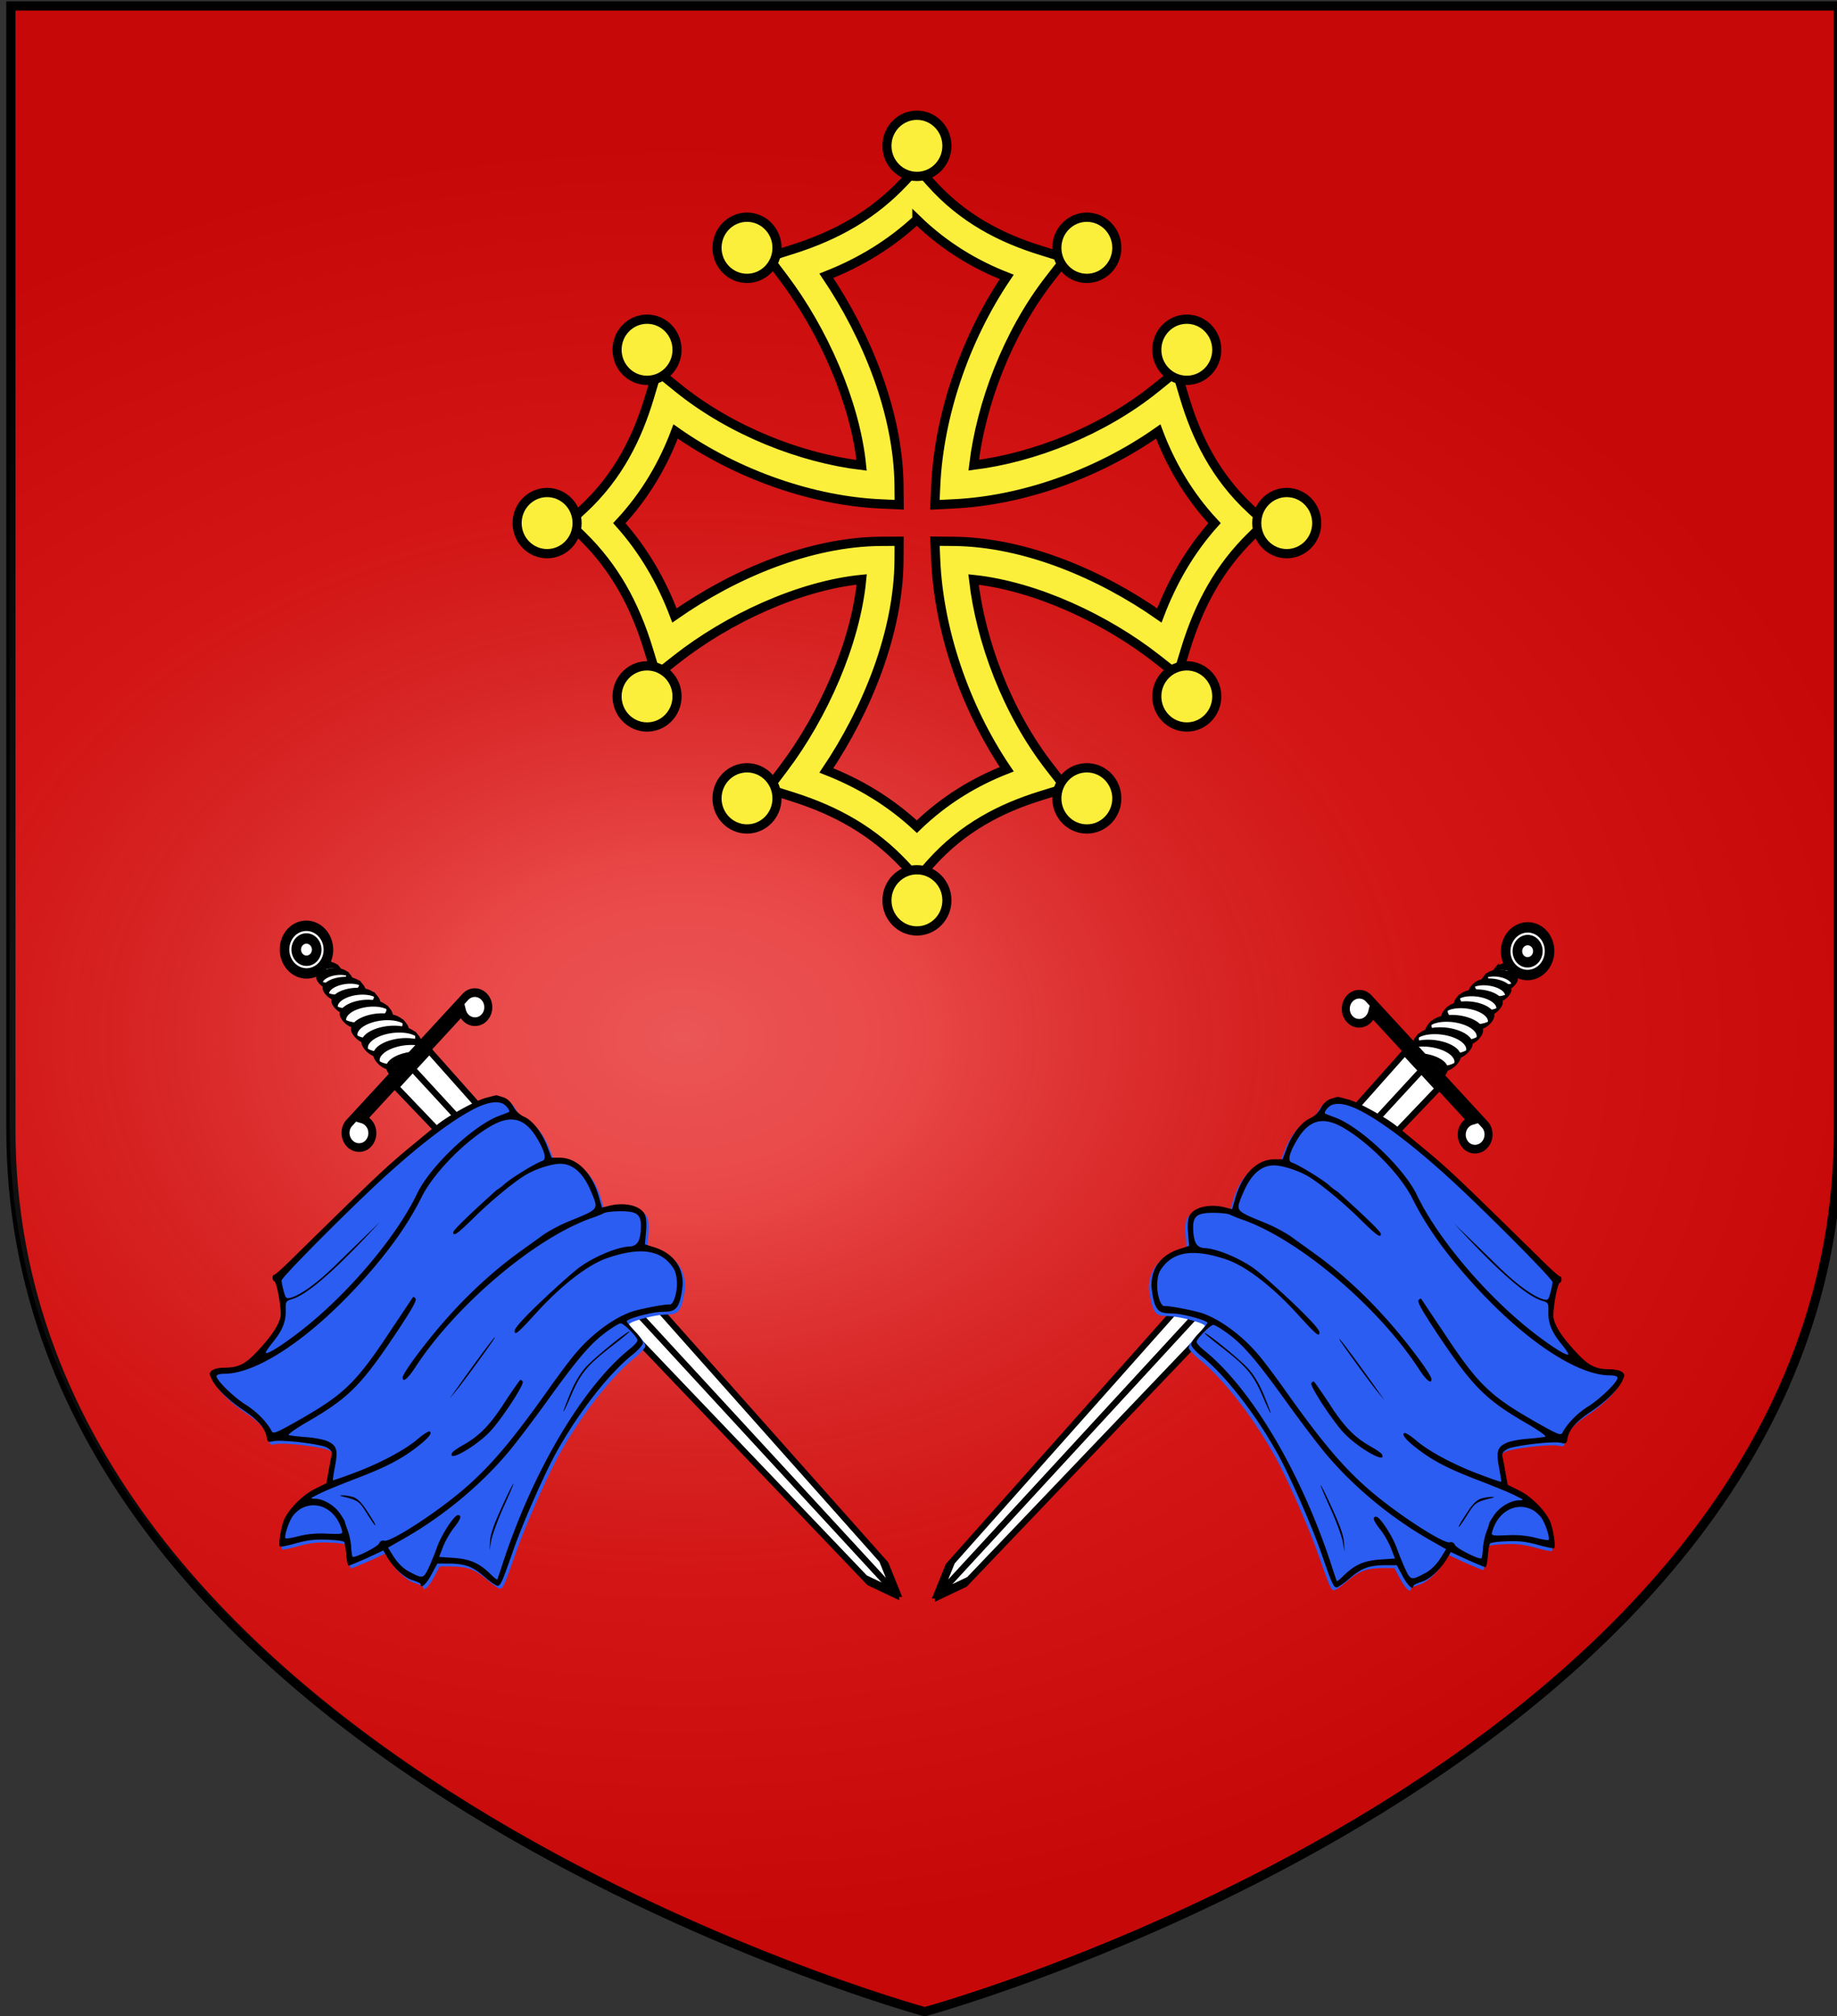 <svg xmlns="http://www.w3.org/2000/svg" xmlns:xlink="http://www.w3.org/1999/xlink" width="600.538" height="658.932" viewBox="-300 -300 600.538 658.932"><rect x="-300" y="-300" width="600.538" height="658.932" fill="#333333" stroke="none"/><linearGradient id="a"><stop offset="0" stop-color="#fff" stop-opacity=".314"/><stop offset=".19" stop-color="#fff" stop-opacity=".251"/><stop offset=".6" stop-color="#6b6b6b" stop-opacity=".125"/><stop offset="1" stop-opacity=".125"/></linearGradient><radialGradient xlink:href="#a" id="b" cx="221.445" cy="226.331" r="300" gradientTransform="matrix(1.354 0 0 .977 -376.668 -182.207)" gradientUnits="userSpaceOnUse"/><radialGradient xlink:href="#a" id="c" cx="221.445" cy="226.331" r="300" gradientTransform="matrix(1.354 0 0 .977 -376.668 -182.207)" gradientUnits="userSpaceOnUse"/><clipPath id="d"><path d="M115.23-15.098a.7.7 0 0 1-.23-.002c-.3 0-2-.5-3.8-1q-3.3-1.05-5.4-4.5c-1.3-2.2-3.5-4.1-6-5.1-4.8-1.9-10-7.9-12.9-14.9L84.6-46H80c-9.5 0-17.9-7.5-21.6-19.4l-1.7-5.3-3.6.8c-8.8 2.1-17.8.2-20.1-4.2-.8-1.5-1.1-4.5-.7-8.5l.6-6.3-4.2-1.2C17.8-92.9 12-99.4 12-108.7c2.37-15.981 5.385-12.785 14.1-13.8C33-123.3 43-126 43-127c0-.4-2-2.6-4.5-4.9s-4.5-4.9-4.5-5.9c.1-.9 2.6-3.5 5.7-5.7 13.3-9.4 30.6-29.4 42.9-49.5 6.7-11.1 18.6-35.4 23.8-49 5.5-14.1 6.4-16 8.1-16 .8 0 4.2 2.1 7.4 4.6 6.5 5 10.5 6.3 19.7 6.4h6.2l3.3-5.5c2.9-4.8 5.9-7.2 5.9-4.7 0 .4 2.1 1.3 4.7 2 4.6 1.3 10.8 6.5 14.4 12.2l1.6 2.5 9.1-3.8c5.1-2 9.6-3.7 10.1-3.7.4 0 1.1 2.5 1.3 5.5.3 3 .8 5.8 1.2 6.2.4.5 4.7 1 9.4 1.1 6.5.3 10.8-.2 17-1.7 4.6-1.2 8.7-1.9 9.1-1.7 1.1.7-.7 10.3-2.4 13.6-3 5.5-10.3 12-16.8 14.9l-6.5 2.9-1.2 5.9c-.6 3.2-1.4 6.8-1.7 8-.4 1.6.2 2.5 2.5 3.7 3.4 1.8 25 4.1 29.8 3.2 2.9-.6 3.2-.4 3.7 2.2.9 4.4 4.9 8.5 12.9 13.2 8.3 5 15.3 11.1 17.5 15.4 1.4 2.7 1.4 3.1-.3 4.3-1 .7-3.8 1.3-6.3 1.3-8.4 0-12.1 1.7-19.4 8.8-7.4 7.2-11 12.1-12.1 16.4-.7 3.2 1.9 17.1 3.4 17.6 1.3.5 1.3 3.2.1 3.2-.6 0-5.4 3.9-10.9 8.8-46.8 41.1-51 44.7-67.2 56.6-5.8 4.3-11.2 8.3-12.1 8.9-5.4 4.1-20.6 11.6-26.4 13.2-2.888.7-5.468 1.324-6.27 1.402m1.6-29.846c13.5-6.8 45.77 1.644 66.47-15.756 22.2-18.8-7.722-20.453-7.722-21.853-59.957 32.658-20.972-12.783 42.757-32.47-4.003-5.202-18.731-23.078 4.74-14.751-.1-5.6 10.625-2.025 16.125-8.025 2.2-2.4 3.8-4.6 3.5-4.8-.8-.9-8.7 3.498-18.7 10.398-26.1 18-53.4 46.701-65 68.401-7.1 13.4-30.8 33.5-45 38.4-4.196-6.994-.168-15.186 6.478-8.444 10.762 2.401-9.52-7.167-3.648-11.1M106.696-27.07c1.921 4.695-25.992-10.23-19.465-21.156 14.4-7.2 62.469-5.074 69.269-17.274 7.8-14 18.7-27.6 34.6-43.2 27.7-27.1 56.6-44.3 74.6-44.3 2.6 0 4.106-1.872 4.3-1.2.401 1.39-3.993 3.066-10.404 2.585-5.398.16-11.338 9.185-13.94 4.679-39.125 68.533-70.83 105.703-96.046 103.658-105.897-8.586-17.25-15.402-21.81-32.621-168.737 47.728 14.248-63.126 91.7-100.8 6.8-3.5 11.932-6.056 11.132-6.356 9.557-1.983-19.552 12.603-23.854 13.96-17.844 5.626-64.31 13.31-23.034-6.316-39.747 7.026 18.686-15.118 20.656-23.29.8-3.7 1.3-6.9 1.2-7-.1-.2-5.6 1.5-12.1 3.7-14.3 4.8-28.1 11.401-35.3 17.001-2.9 2.2-5.8 3.8-6.3 3.4-1.6-.9 1.8-4.2 9.3-9.1 8.6-5.6 16.6-9.1 33.6-14.9 7.5-2.6 16-5.7 18.7-7 4.903-2.195 3.953 3.487-.822 1.28-11.939 13.716-9.478-4.677-11.077-10.98-1.4-1.9-2.6-3.6-2.6-3.9s-.702-2.3-1.602-4.4c-.9-2.2-1.8-5.8-1.9-8.2-.2-2.4 20.844 33.404 8.176 37.66-1.206.406-30.83-30.295-31.73-28.495-.6 1.2 5.155-6.066 5.155-6.066-2.5-.6-17.9 7.601-33.1 17.801-20.6 13.8-33.5 26.6-57.9 57.4-5.7 7.2-12.4 15.2-15 17.8-8.6 9.1-19.9 16.7-29.8 20.1-4.2 1.5-2.559 32.737-5.059 32.437-2.2-.2-22.174-3.066-20.94-16.538.3 3.8 1.2 5.602 3.8 8.302 3.303 6.895 16.54 5.773 17.14 8.236 0 0-.54 2.264-1.04 8.264-.6 7.7-2.103-36.356 5.992-41.7 86.636-57.19 124.681-30.995 125.781-31.495S59.3-74.9 61.5-75.6c5.425-49.758 56.571-56.707 98.8-74.6 3.9-5.3 5.894-25.135 6.7-4.699.09 2.298-13.9 18.9-25.5 30.4-12 12-25.8 23.2-39 31.7-3.8 2.5-9.7 6.2-13 8.4 18.712 2.206 144.847 7.232-5.364 36.166C67.236-42.034 58.5-71.8 62.6-63c4.3 9.3 10 14 17.2 14 4.5 0 13.1-2.4 18.5-5.2 6.2-3.1 19.7-13 29.5-21.7 8.9-7.8 11.2-9.3 11.2-7 0 1.7-24 20.9-24 20.9s-2.4 1.3-4.2 2.8c-3.1 2.7-17.2 10.5-21.1 11.6-2.5.8-1.4 4.8 3.1 11.5 4.062 6 11.858 4.049 13.896 9.03M46.3-128c.8 0 4.201-1.8 7.701-4.1 8.7-5.6 16.1-13.3 32.8-34.1 7.9-9.8 17.7-21.4 21.9-25.8 15.1-16.1 35.6-31.3 56.6-42.1l9.8-5-3.3-4.7c-2.1-2.9-5-5.5-7.8-6.9 1.508-1.772 17.22 14.175 14.32 19.475C184.17-204.705 149.2-242 148-239c-2.4 6.2-9.5 16-11.6 16-2.3 0-1.6-2 2.5-6.6 2.1-2.4 4.7-6.6 5.8-9.2l2.1-4.9-8.2-.5c-9-.6-14-2.6-20.1-7.9-2-1.8-3.7-3-3.9-2.8-.068.138-1.085-1.958 14.186 7.671 7.386 4.657 20.788.815 23.95 3.142C311.636-166.027 67.4-159.5 41.3-140.7c-2.4 1.7 54.847-58.07 54.847-58.07C411.942-136.534 44.6-128 46.3-128m-4.9-4c-.4 0 3.701-3.1 9.201-6.9 14.2-9.8 17.9-13.8 23-24.5 2.4-5 4.3-8.7 4.4-8.2 0 .4-1.8 4.6-3.9 9.2q-3.9 8.25-8.7 12.9C60.8-145 43-132 41.4-132m74.573-2.877c-.113.032.081-.327.628-1.123 2.2-3.1 17.3-21.7 20.9-25.5l3.7-4-3.2 4c-11.813 14.934-21.417 26.452-22.028 26.623M101.799-156c-.4 0-.899-.4-1.299-.9-.8-1.4 11-17.6 17.5-24.1 7.6-7.6 24.9-16.5 21.5-11-.3.5-3 2.2-5.8 3.6-9.3 4.7-14.9 9.8-23.2 21.3-4.4 6-8.3 11-8.7 11.1m3.923-51.453c-.218-.09 2.09-4.965 5.278-11.247 3.4-6.7 6.5-14.4 7-17l.9-4.8-.3 4.7c-.2 3.3-2.1 8.1-6.1 16-3.1 6.2-6.2 11.8-6.7 12.3q-.056.056-.078.047M200-213.2c-1.4 0-4-.4-5.7-.9-2.2-.6-4.5-2.698-7.1-6.198-4.4-6-5.5-7.701-4.9-7.701.2 0 2.3 2.7 4.6 6 4.2 6 4.7 6.3 13.6 8.3 1.6.4 1.5.5-.5.5m16.458-4.94a15.7 15.7 0 0 0 5.942-1.259c1.8-.7 4.2-2.6 5.4-4.1 2.3-2.9-3.516 5.321-3.73 6.576-.408 2.385-20.424-1.764-23.918-8.501-4.4 1-.072-3.464-5.672-3.764-8.4-.3 5.52-3.211 6.12-1.311 2.344 7.656 8.838 12.444 15.858 12.36"/></clipPath><path fill="url(#b)" fill-rule="evenodd" stroke="#000" stroke-width="3" d="M2.284 357.498s298.723-81.384 298.723-288.213v-367.339H-296.44V69.285c0 206.83 298.723 288.213 298.723 288.213Z" style="fill:#e20909"/><path fill="url(#c)" fill-rule="evenodd" d="M1.878 355.815S300.601 274.43 300.601 67.602v-367.34h-597.446v367.34c0 206.829 298.723 288.213 298.723 288.213" style="fill:url(#c)"/><g fill="#fcef3c" stroke="#000" stroke-width="2.272" transform="matrix(1.307 0 0 1.333 -130.945 -262.333)"><path d="m100.123 12.867-3.342 3.483c-7.64 7.961-16.65 13.049-27.867 16.53L62.736 34.8l3.948 5.125C76.434 52.587 84.539 70.22 86.16 85.84c-15.045-1.77-32.51-8.35-45.931-18.985l-5.176-4.101-1.924 6.316c-2.991 9.814-7.724 19.446-16.686 27.565l-3.578 3.24 3.483 3.342c7.961 7.64 13.05 16.65 16.533 27.867l1.918 6.178 5.125-3.946c12.759-9.823 30.559-17.971 46.265-19.507-1.534 15.705-9.681 33.505-19.505 46.265l-3.946 5.125 6.176 1.918c11.217 3.482 20.228 8.572 27.867 16.533l3.342 3.483 3.24-3.576c8.121-8.962 17.754-13.695 27.565-16.686l6.314-1.926-4.1-5.174c-10.636-13.423-17.217-30.889-18.986-45.933 15.621 1.62 33.253 9.727 45.918 19.478l5.125 3.946 1.918-6.178c3.482-11.217 8.572-20.226 16.533-27.867l3.48-3.342-3.575-3.24c-8.961-8.12-13.693-17.75-16.684-27.565l-1.926-6.314-5.174 4.1c-13.314 10.55-30.61 17.111-45.574 18.943 1.832-14.963 8.397-32.258 18.946-45.57l4.1-5.174-6.315-1.926c-9.812-2.991-19.445-7.724-27.565-16.686zm-.144 12.701c6.993 6.661 14.727 11.108 22.482 14.075-10.825 15.701-16.941 34.54-17.738 50.918l-.24 4.955 4.955-.243c16.376-.796 35.216-6.91 50.92-17.736 2.966 7.756 7.413 15.49 14.074 22.483-6.042 6.627-10.53 14.178-13.79 22.632-14.814-10.167-33.693-17.994-51.392-18.17l-4.756-.046.215 4.75c.744 16.436 6.871 35.387 17.754 51.171-7.755 2.967-15.488 7.415-22.483 14.077-6.627-6.043-14.178-10.532-22.634-13.791 10.214-14.883 18.07-33.868 18.172-51.637l.027-4.553-4.553.027c-17.77.105-36.755 7.959-51.637 18.172-3.258-8.455-7.747-16.005-13.789-22.632 6.662-6.994 11.11-14.728 14.077-22.485 15.782 10.882 34.733 17.007 51.17 17.752l4.75.215-.047-4.754c-.176-17.699-8.004-36.577-18.17-51.39 8.455-3.26 16.005-7.748 22.633-13.79z"/><circle cx="100" cy="7.5" r="7.5"/><circle cx="100" cy="192.5" r="7.5"/><circle cx="7.5" cy="100" r="7.5"/><circle cx="192.5" cy="100" r="7.5"/><circle cx="57.5" cy="32.5" r="7.5"/><circle cx="142.5" cy="32.5" r="7.5"/><circle cx="57.5" cy="167.5" r="7.5"/><circle cx="142.5" cy="167.5" r="7.5"/><circle cx="32.5" cy="57.5" r="7.5"/><circle cx="167.5" cy="57.5" r="7.5"/><circle cx="32.5" cy="142.5" r="7.5"/><circle cx="167.5" cy="142.5" r="7.5"/></g><g transform="translate(-666.637 208.448)"><g id="e"><g fill="#fff" fill-rule="evenodd" stroke="#000" stroke-width="2.498"><g stroke-width="1.243"><path stroke-width="2.629" d="M34.91 132.143a7.321 1.429 0 1 1-14.642 0 7.321 1.429 0 1 1 14.643 0z" transform="matrix(.379 -.103 -.688 -.829 551.764 -81.307)"/><path stroke-width="1.948" d="M34.91 132.143a7.321 1.429 0 1 1-14.642 0 7.321 1.429 0 1 1 14.643 0z" transform="matrix(.507 -.138 -.936 -1.127 583.283 -38.409)"/><path stroke-width="1.546" d="M34.91 132.143a7.321 1.429 0 1 1-14.642 0 7.321 1.429 0 1 1 14.643 0z" transform="matrix(.636 -.173 -1.186 -1.428 615.19 4.953)"/><path stroke-width="1.281" d="M34.91 132.143a7.321 1.429 0 1 1-14.642 0 7.321 1.429 0 1 1 14.643 0z" transform="matrix(.765 -.209 -1.438 -1.731 648.04 49.366)"/><path stroke-width="1.094" d="M34.91 132.143a7.321 1.429 0 1 1-14.642 0 7.321 1.429 0 1 1 14.643 0z" transform="matrix(.892 -.243 -1.688 -2.033 681.409 94.283)"/><path stroke-width=".997" d="M34.91 132.143a7.321 1.429 0 1 1-14.642 0 7.321 1.429 0 1 1 14.643 0z" transform="matrix(.977 -.266 -1.858 -2.237 704.942 126.11)"/><path stroke-width=".902" d="M34.91 132.143a7.321 1.429 0 1 1-14.642 0 7.321 1.429 0 1 1 14.643 0z" transform="matrix(1.079 -.294 -2.053 -2.472 732.377 162.772)"/><path stroke-width=".865" d="M34.91 132.143a7.321 1.429 0 1 1-14.642 0 7.321 1.429 0 1 1 14.643 0z" transform="matrix(1.126 -.307 -2.142 -2.578 746.626 181.366)"/><path stroke-width=".858" d="M34.91 132.143a7.321 1.429 0 1 1-14.642 0 7.321 1.429 0 1 1 14.643 0z" transform="matrix(1.135 -.309 -2.159 -2.6 752.541 188.41)"/><path stroke-width=".902" d="M34.91 132.143a7.321 1.429 0 1 1-14.642 0 7.321 1.429 0 1 1 14.643 0z" transform="matrix(1.079 -.294 -2.053 -2.472 743.873 175.244)"/></g><g stroke-width="3.275"><path d="M32.5 142.5a7.5 7.5 0 1 1-15 0 7.5 7.5 0 1 1 15 0z" transform="matrix(.674 -.732 -.678 -.736 546.59 -74.896)"/><path d="M28.5 142.5a3.5 3.5 0 1 1-7 0 3.5 3.5 0 1 1 7 0z" transform="matrix(.674 -.732 -.678 -.736 546.59 -74.896)"/></g><g stroke-width="2.534"><path d="M15 114h10V0l-5 5zM35 114H25V0l5 5z" transform="matrix(.547 -.593 -1.398 -1.517 646.16 27.498)"/></g><path stroke-width="2.082" d="M3.318 174.713c-1.775.16-3.168 1.674-3.168 3.5 0 1.842 1.403 3.363 3.199 3.5h42.742c.09.007.19 0 .28 0 1.92 0 3.48-1.568 3.48-3.5s-1.56-3.5-3.48-3.5-3.479 1.568-3.479 3.5c0 .634.173 1.237.466 1.75H6.642a3.53 3.53 0 0 0 .466-1.75c0-1.932-1.559-3.5-3.48-3.5-.104 0-.207-.009-.31 0z" transform="scale(1.254 -1.361)rotate(45 287.402 601.362)"/></g><path fill="#2b5df2" fill-rule="evenodd" stroke-linecap="square" stroke-width=".784" d="M4.237-265.852H277.85V-9.734H4.237z" clip-path="url(#d)" transform="matrix(-.591 0 0 -.66 597.746 -159.484)"/><path d="M528.843-150.45a.4.4 0 0 1 .136 0c.177 0 1.181.33 2.244.66q1.95.693 3.19 2.97c.768 1.452 2.068 2.706 3.545 3.366 2.835 1.254 5.906 5.213 7.62 9.832l1.358 3.564h2.718c5.611 0 10.573 4.95 12.758 12.802l1.005 3.499 2.126-.529c5.198-1.386 10.514-.131 11.873 2.772.473.99.65 2.97.414 5.61l-.355 4.157 2.48.792c6.44 1.848 9.866 6.137 9.866 12.275-1.032 10.324-3.398 8.59-8.33 9.107-4.075.528-9.982 2.31-9.982 2.97 0 .264 1.181 1.715 2.658 3.233s2.658 3.233 2.658 3.893c-.059.594-1.536 2.31-3.367 3.763-7.856 6.203-18.075 19.402-25.34 32.666-3.958 7.325-10.988 23.361-14.06 32.336-3.248 9.305-3.78 10.56-4.783 10.56-.473 0-2.481-1.386-4.372-3.036-3.84-3.3-6.202-4.158-11.637-4.224h-3.662l-1.95 3.63c-1.712 3.167-3.484 4.751-3.484 3.101 0-.263-1.24-.857-2.776-1.319-2.717-.858-6.38-4.29-8.507-8.052l-.945-1.65-5.375 2.508c-3.012 1.32-5.67 2.442-5.966 2.442-.236 0-.65-1.65-.768-3.63-.177-1.98-.472-3.827-.709-4.091-.236-.33-2.776-.66-5.552-.726-3.84-.198-6.38.132-10.042 1.122-2.717.792-5.139 1.253-5.375 1.121-.65-.462.413-6.797 1.417-8.974 1.773-3.63 6.085-7.92 9.924-9.834l3.84-1.913.708-3.894c.355-2.111.828-4.488 1.005-5.28.236-1.056-.119-1.649-1.477-2.44-2.009-1.188-14.767-2.707-17.603-2.113-1.713.396-1.89.264-2.185-1.452-.532-2.903-2.895-5.609-7.62-8.71-4.903-3.3-9.038-7.326-10.337-10.164-.827-1.781-.827-2.046.177-2.838.59-.462 2.244-.857 3.72-.857 4.963 0 7.148-1.122 11.46-5.807 4.372-4.752 6.498-7.986 7.148-10.823.413-2.112-1.123-11.285-2.009-11.615-.768-.33-.767-2.112-.058-2.112.354 0 3.19-2.574 6.438-5.807 27.645-27.123 30.125-29.5 39.695-37.352 3.426-2.838 6.616-5.478 7.148-5.874 3.19-2.706 12.168-7.655 15.594-8.71 1.705-.463 3.23-.875 3.703-.926zm-.023 2.275c-2.252-.031-5.142.959-8.997 3.137-7.974 4.487-18.961 13.199-31.189 24.681-13.113 12.407-29.948 29.5-29.948 30.423 0 .528.296 2.112.709 3.498.59 2.31.827 2.508 2.186 2.178 3.308-.924 8.388-4.554 14.413-10.361 3.426-3.366 8.21-7.986 10.573-10.296l4.312-4.157-3.84 4.092c-12.227 12.934-20.2 19.665-24.867 21.117-2.127.66-2.186.726-2.127 3.828.059 3.696-1.182 6.599-4.43 10.558-1.3 1.584-2.245 3.036-2.067 3.168.472.594 5.139-2.309 11.046-6.862 15.417-11.879 31.542-30.82 38.394-45.14 4.194-8.843 18.194-22.107 26.582-25.341 1.772-.66 3.307-1.255 3.425-1.32.591-.33-.885-2.31-2.126-2.838a6 6 0 0 0-2.05-.365m5.064 5.625c-1.907-.03-4.011.622-6.381 1.933-8.506 4.752-19.02 15.377-23.038 23.428-4.607 9.24-11.046 18.214-20.438 28.509-16.362 17.884-33.434 29.235-44.066 29.235-1.536 0-2.54.33-2.54.792 0 1.385 5.553 6.797 9.51 9.305 3.545 2.178 6.97 5.675 8.506 8.645.532.99 1.418.66 8.743-3.497 15.063-8.58 18.902-12.276 30.42-29.764 3.781-5.61 6.912-10.36 7.03-10.492.118-.198.473 0 .827.396.532.594-1.182 3.563-6.262 11.218-11.518 17.225-15.534 21.25-28.943 29.037-4.017 2.31-6.675 4.224-6.203 4.422.473.132 3.072.462 5.73.66s5.789.791 6.911 1.32c3.013 1.385 3.485 2.771 2.481 8.117-.473 2.442-.768 4.554-.709 4.62.06.132 3.308-.99 7.148-2.442 8.446-3.168 16.598-7.524 20.85-11.22 1.714-1.452 3.427-2.507 3.722-2.243.946.593-1.063 2.772-5.493 6.006-5.08 3.695-9.805 6.004-19.847 9.832-4.43 1.716-9.451 3.762-11.046 4.62-2.894 1.452-2.954 1.451-1.005 1.517 2.658.066 6.261 2.244 8.034 4.884.827 1.254 1.535 2.376 1.535 2.574s.415 1.518.946 2.903c.532 1.452 1.063 3.828 1.122 5.412.119 1.584.296 2.97.473 3.168.531.594 8.151-3.168 8.683-4.356.354-.792 1.004-1.055 1.713-.857 1.477.395 10.573-5.016 19.552-11.748 12.168-9.107 19.788-17.554 34.2-37.88 3.368-4.751 7.325-10.03 8.861-11.746 5.08-6.005 11.755-11.021 17.603-13.265 2.481-.99 11.578-2.771 13.055-2.573 1.3.132 2.658-4.356 2.303-7.92-.177-2.507-.709-3.696-2.244-5.478-4.017-4.62-10.455-5.213-20.497-1.781-6.32 2.177-15.122 8.975-23.392 18.148-5.848 6.402-6.852 7.259-6.852 5.61 0-2.179 17.958-18.266 19.788-19.6 3.84-3.437 12.48-7.497 17.367-7.92 2.717-.041 3.78-1.386 4.075-5.346.355-5.081-.886-6.203-6.616-6.203-2.303 0-4.725.265-5.375.595s-2.244.99-3.544 1.452c-18.489 6.203-44.951 28.509-58.36 49.23-2.304 3.498-3.958 4.817-3.958 3.102 0-1.518 8.21-12.473 15.063-20.062 7.088-7.92 15.24-15.311 23.037-20.92 2.245-1.65 5.73-4.092 7.678-5.543 1.95-1.386 5.79-3.432 8.566-4.554 9.983-4.091 9.746-3.762 7.324-9.569-2.54-6.137-5.907-9.239-10.16-9.239-2.658 0-7.737 1.584-10.927 3.432-3.663 2.046-11.637 8.578-17.426 14.32-5.257 5.147-6.616 6.137-6.616 4.62 0-1.122 14.177-13.793 14.177-13.793s1.418-.858 2.481-1.848c1.832-1.781 10.16-6.929 12.464-7.655 1.477-.528.827-3.168-1.831-7.59-2.4-3.959-5.03-5.907-8.209-5.958m35.676 66.606c-.472 0-2.481 1.188-4.549 2.706-5.139 3.696-9.51 8.777-19.374 22.504-4.666 6.467-10.456 14.122-12.937 17.026-8.92 10.625-21.029 20.656-33.433 27.783l-5.789 3.3 1.95 3.101c1.24 1.914 2.953 3.63 4.607 4.554 4.785 2.574 4.962 2.574 6.675-.924.827-1.782 2.067-4.818 2.776-6.797 1.417-4.092 5.611-10.559 6.852-10.559 1.359 0 .946 1.32-1.476 4.355-1.24 1.584-2.777 4.356-3.427 6.072l-1.24 3.234 4.843.33c5.317.395 8.27 1.715 11.874 5.213 1.181 1.188 2.185 1.98 2.303 1.848.059-.132.768-2.178 1.536-4.554 9.864-30.555 26.345-58.404 41.762-70.81 1.418-1.122 2.54-2.376 2.54-2.838 0-.99-4.489-5.544-5.493-5.544m2.894 2.64c.237 0-2.186 2.046-5.434 4.553-8.388 6.468-10.573 9.108-13.586 16.17-1.418 3.299-2.54 5.74-2.6 5.41 0-.263 1.064-3.035 2.304-6.07q2.304-5.445 5.14-8.514c2.717-2.97 13.231-11.549 14.176-11.549m-44.049 1.899c.067-.021-.048.215-.371.741-1.3 2.046-10.22 14.32-12.346 16.829l-2.186 2.639 1.891-2.64c6.978-9.855 12.651-17.456 13.012-17.57m8.372 13.94c.236 0 .53.263.767.593.473.924-6.498 11.616-10.337 15.905-4.49 5.016-14.708 10.889-12.7 7.26.177-.33 1.772-1.453 3.426-2.377 5.493-3.102 8.801-6.467 13.704-14.056 2.599-3.96 4.903-7.26 5.14-7.325m-2.318 33.955c.13.06-1.234 3.277-3.117 7.422-2.009 4.422-3.84 9.504-4.135 11.22l-.532 3.166.178-3.1c.118-2.179 1.24-5.347 3.603-10.56 1.83-4.092 3.662-7.787 3.958-8.117q.033-.037.045-.031m-55.689 3.793c.827 0 2.363.264 3.367.594 1.3.396 2.658 1.78 4.194 4.09 2.6 3.96 3.249 5.083 2.894 5.083-.118 0-1.358-1.782-2.717-3.96-2.48-3.96-2.776-4.157-8.034-5.477-.945-.264-.885-.33.296-.33m-9.722 3.26a8.46 8.46 0 0 0-3.51.831c-1.063.462-2.48 1.716-3.189 2.706-1.358 1.914-2.895 6.665-2.363 7.259.177.198 2.127-.132 4.371-.726 2.6-.66 5.907-.99 9.215-.792 4.962.198 5.198.133 4.844-1.121-1.385-5.053-5.22-8.213-9.368-8.157"/></g><use xlink:href="#e" transform="matrix(-1 0 0 1 1332.862 .52)"/></g></svg>